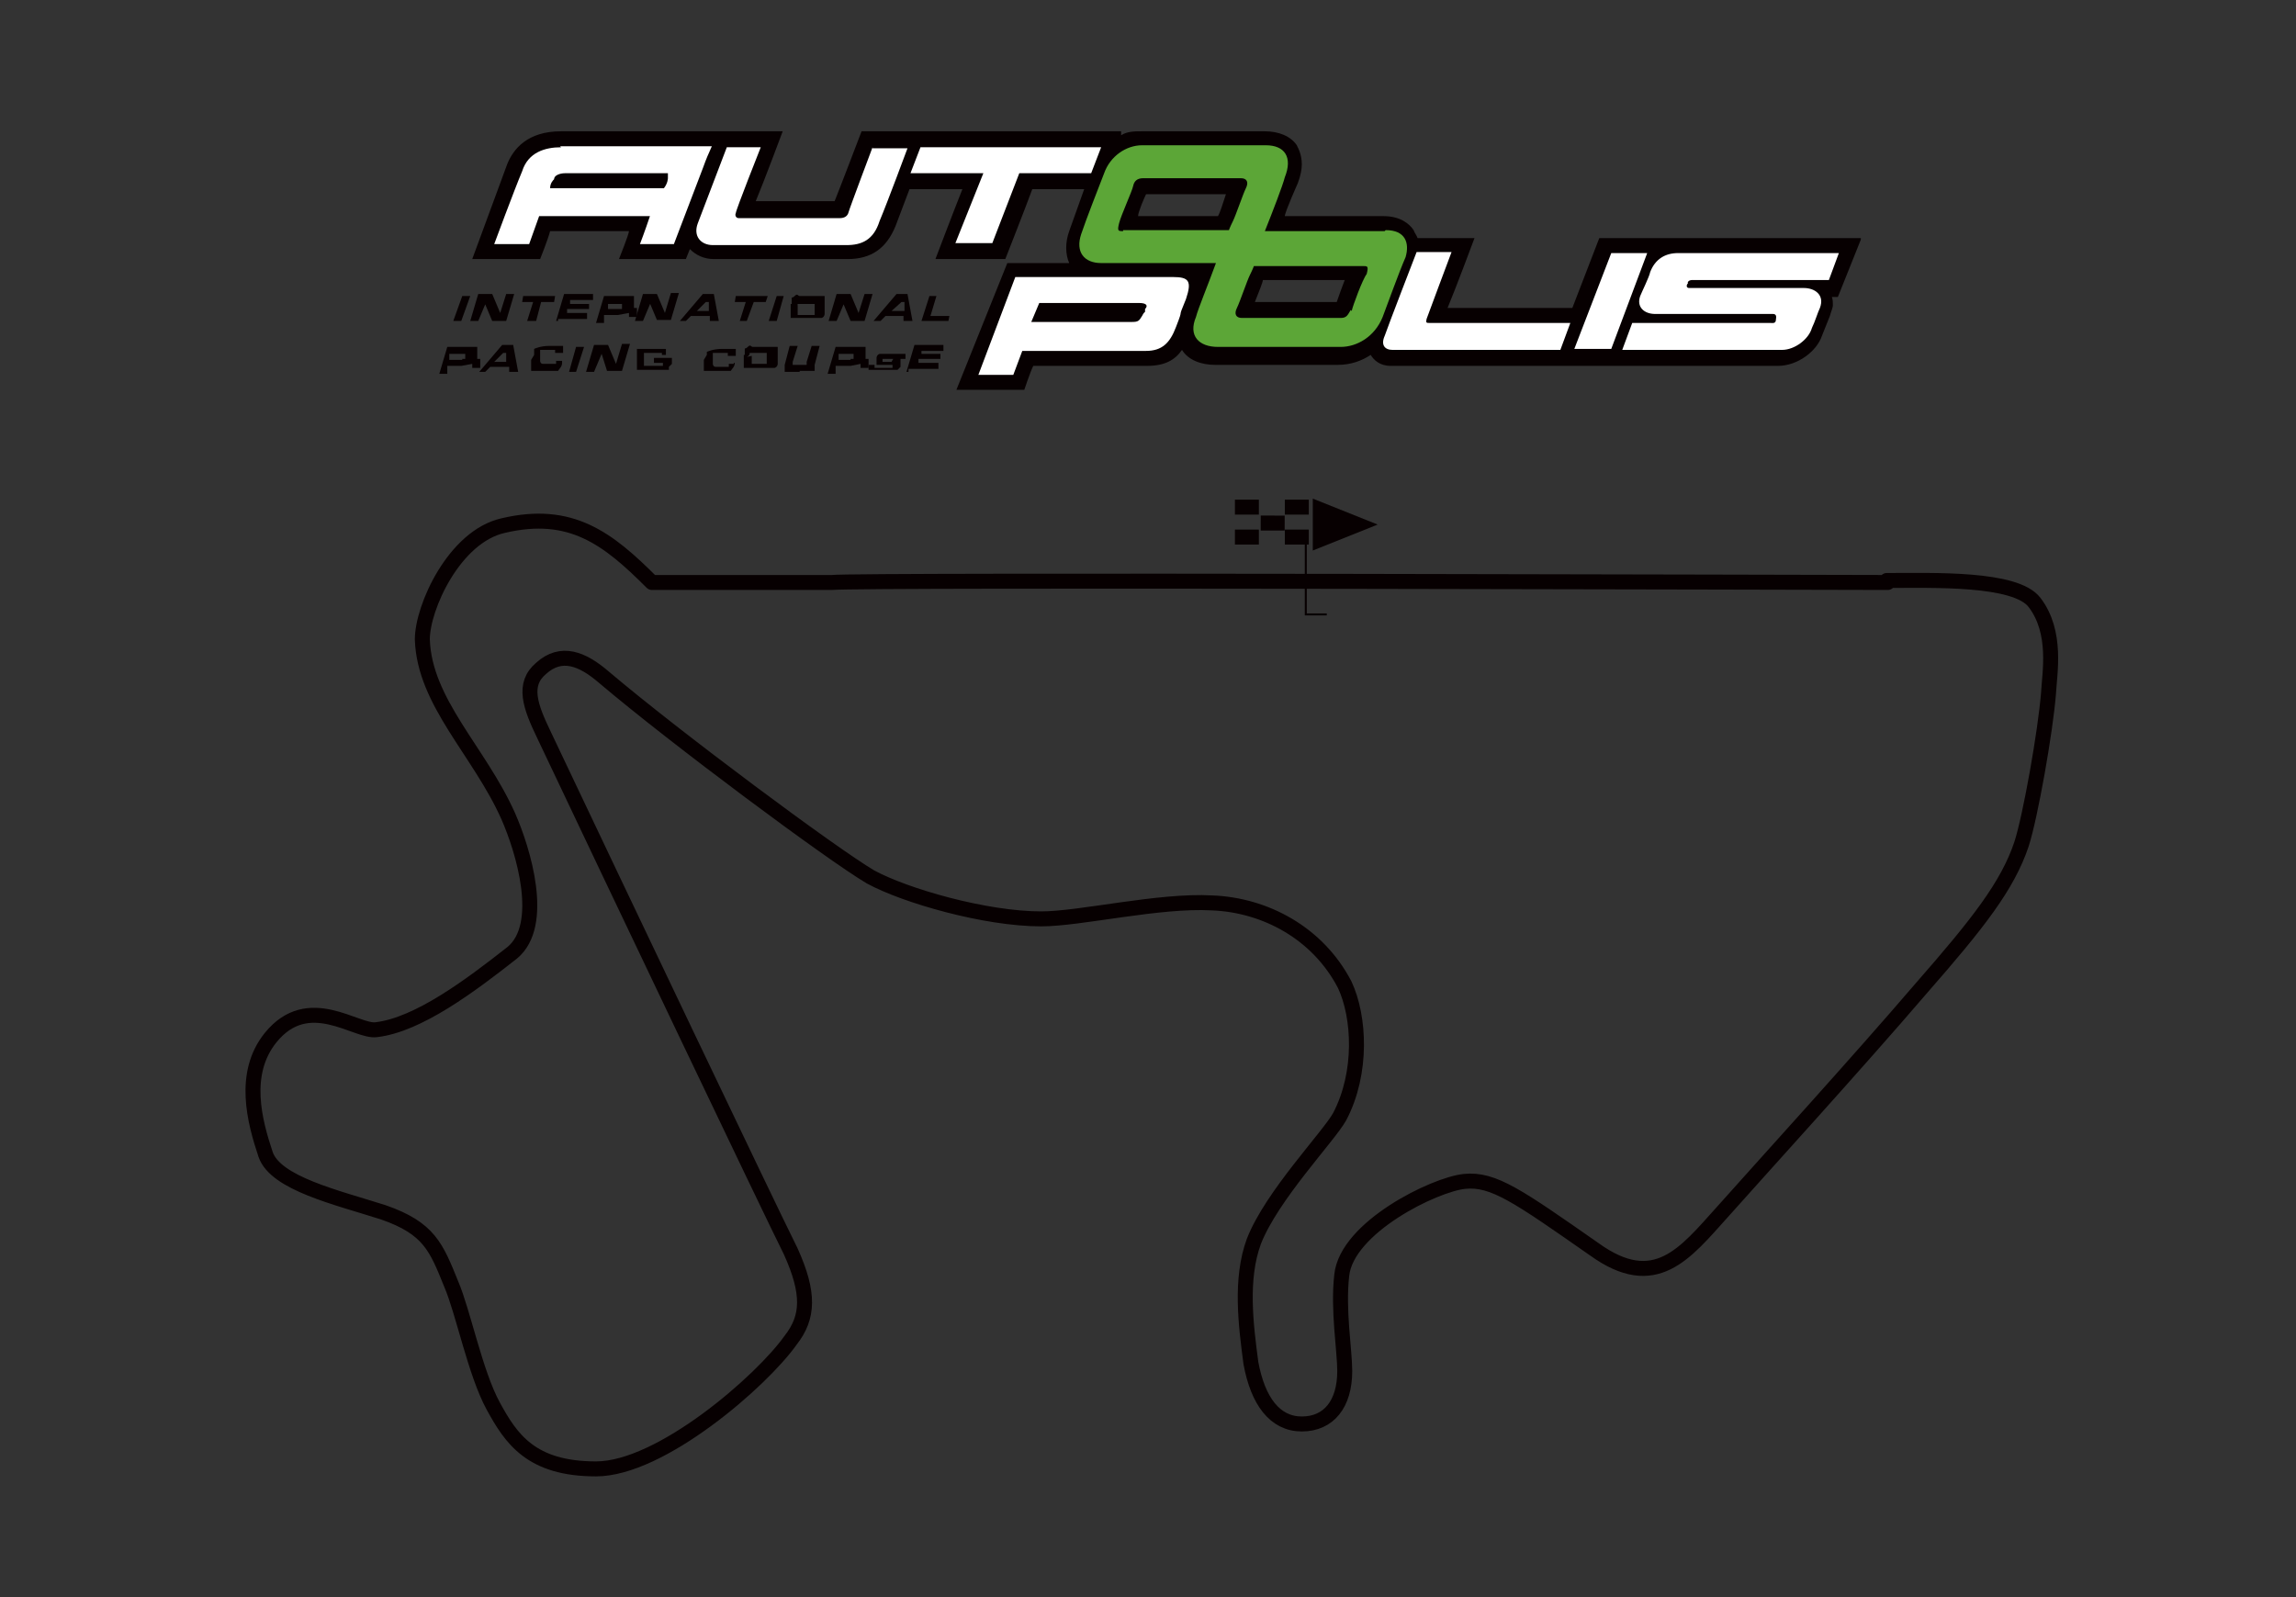 <?xml version="1.0" encoding="UTF-8"?>
<svg xmlns="http://www.w3.org/2000/svg" xmlns:xlink="http://www.w3.org/1999/xlink" version="1.1" viewBox="0 0 230 160">
  <rect x="0" y="0" width="230" height="160" fill="#333333" stroke="none"/>
  <defs>
    <style>
      .cls-1, .cls-2, .cls-3 {
        fill: none;
      }

      .cls-4 {
        fill: #070001;
      }

      .cls-5 {
        fill: #5ca637;
      }

      .cls-6 {
        clip-path: url(#clippath-17);
      }

      .cls-7 {
        clip-path: url(#clippath-19);
      }

      .cls-8 {
        clip-path: url(#clippath-11);
      }

      .cls-9 {
        clip-path: url(#clippath-16);
      }

      .cls-10 {
        clip-path: url(#clippath-18);
      }

      .cls-11 {
        clip-path: url(#clippath-10);
      }

      .cls-12 {
        clip-path: url(#clippath-15);
      }

      .cls-13 {
        clip-path: url(#clippath-13);
      }

      .cls-14 {
        clip-path: url(#clippath-14);
      }

      .cls-15 {
        clip-path: url(#clippath-12);
      }

      .cls-16 {
        clip-path: url(#clippath-20);
      }

      .cls-17 {
        clip-path: url(#clippath-21);
      }

      .cls-18 {
        clip-path: url(#clippath-22);
      }

      .cls-19 {
        clip-path: url(#clippath-23);
      }

      .cls-20 {
        clip-path: url(#clippath-24);
      }

      .cls-21 {
        clip-path: url(#clippath-25);
      }

      .cls-22 {
        clip-path: url(#clippath-1);
      }

      .cls-23 {
        clip-path: url(#clippath-3);
      }

      .cls-24 {
        clip-path: url(#clippath-4);
      }

      .cls-25 {
        clip-path: url(#clippath-2);
      }

      .cls-26 {
        clip-path: url(#clippath-7);
      }

      .cls-27 {
        clip-path: url(#clippath-6);
      }

      .cls-28 {
        clip-path: url(#clippath-9);
      }

      .cls-29 {
        clip-path: url(#clippath-8);
      }

      .cls-30 {
        clip-path: url(#clippath-5);
      }

      .cls-31 {
        fill: #fff;
      }

      .cls-2 {
        stroke-miterlimit: 3.9;
        stroke-width: .2px;
      }

      .cls-2, .cls-3 {
        stroke: #070001;
      }

      .cls-3 {
        stroke-linejoin: round;
        stroke-width: 1.5px;
      }

      .cls-32 {
        clip-path: url(#clippath);
      }
    </style>
    <clipPath id="clippath">
      <rect class="cls-1" x="43.807" y="13.053" width="142.6" height="26"/>
    </clipPath>
    <clipPath id="clippath-1">
      <rect class="cls-1" x="43.807" y="13.053" width="142.6" height="26"/>
    </clipPath>
    <clipPath id="clippath-2">
      <rect class="cls-1" x="43.807" y="13.053" width="142.6" height="26"/>
    </clipPath>
    <clipPath id="clippath-3">
      <rect class="cls-1" x="43.807" y="13.053" width="142.6" height="26"/>
    </clipPath>
    <clipPath id="clippath-4">
      <rect class="cls-1" x="43.807" y="13.053" width="142.6" height="26"/>
    </clipPath>
    <clipPath id="clippath-5">
      <rect class="cls-1" x="43.807" y="13.053" width="142.6" height="26"/>
    </clipPath>
    <clipPath id="clippath-6">
      <rect class="cls-1" x="43.807" y="13.053" width="142.6" height="26"/>
    </clipPath>
    <clipPath id="clippath-7">
      <rect class="cls-1" x="43.807" y="13.053" width="142.6" height="26"/>
    </clipPath>
    <clipPath id="clippath-8">
      <rect class="cls-1" x="43.807" y="13.053" width="142.6" height="26"/>
    </clipPath>
    <clipPath id="clippath-9">
      <rect class="cls-1" x="43.807" y="13.053" width="142.6" height="26"/>
    </clipPath>
    <clipPath id="clippath-10">
      <rect class="cls-1" x="43.807" y="13.053" width="142.6" height="26"/>
    </clipPath>
    <clipPath id="clippath-11">
      <rect class="cls-1" x="43.807" y="13.053" width="142.6" height="26"/>
    </clipPath>
    <clipPath id="clippath-12">
      <rect class="cls-1" x="43.807" y="13.053" width="142.6" height="26"/>
    </clipPath>
    <clipPath id="clippath-13">
      <rect class="cls-1" x="43.807" y="13.053" width="142.6" height="26"/>
    </clipPath>
    <clipPath id="clippath-14">
      <rect class="cls-1" x="43.807" y="13.053" width="142.6" height="26"/>
    </clipPath>
    <clipPath id="clippath-15">
      <rect class="cls-1" x="43.807" y="13.053" width="142.6" height="26"/>
    </clipPath>
    <clipPath id="clippath-16">
      <rect class="cls-1" x="43.807" y="13.053" width="142.6" height="26"/>
    </clipPath>
    <clipPath id="clippath-17">
      <rect class="cls-1" x="43.807" y="13.053" width="142.6" height="26"/>
    </clipPath>
    <clipPath id="clippath-18">
      <rect class="cls-1" x="43.807" y="13.053" width="142.6" height="26"/>
    </clipPath>
    <clipPath id="clippath-19">
      <rect class="cls-1" x="43.807" y="13.053" width="142.6" height="26"/>
    </clipPath>
    <clipPath id="clippath-20">
      <rect class="cls-1" x="43.807" y="13.053" width="142.6" height="26"/>
    </clipPath>
    <clipPath id="clippath-21">
      <rect class="cls-1" x="43.807" y="13.053" width="142.6" height="26"/>
    </clipPath>
    <clipPath id="clippath-22">
      <rect class="cls-1" x="43.807" y="13.053" width="142.6" height="26"/>
    </clipPath>
    <clipPath id="clippath-23">
      <rect class="cls-1" x="43.807" y="13.053" width="142.6" height="26"/>
    </clipPath>
    <clipPath id="clippath-24">
      <rect class="cls-1" x="43.807" y="13.053" width="142.6" height="26"/>
    </clipPath>
    <clipPath id="clippath-25">
      <rect class="cls-1" x="43.807" y="13.053" width="142.6" height="26"/>
    </clipPath>
  </defs>
  <!-- Generator: Adobe Illustrator 28.6.0, SVG Export Plug-In . SVG Version: 1.2.0 Build 709)  -->
  <g>
    <g id="_レイヤー_1" data-name="レイヤー_1">
      <g id="_レイヤー_1-2" data-name="_レイヤー_1">
        <path class="cls-3" d="M189.007,58.153c4.6,0,12.9-.3,14.8,2.2,2.3,3,1.5,7.1,1.4,9.1-.3,3.8-1.8,12.3-2.7,15.1-1.4,4.2-4.4,8-10,14.4-6.6,7.7-16,18-20,22.5-3.7,4.1-6.7,8.1-12.8,3.7-7.6-5.3-10.1-7.1-13-6.8-3,.3-11.8,4.6-12.3,9.4-.4,3.5.3,7.5.3,9.6,0,3.3-1.6,5.3-4.3,5.3s-4.4-2.3-5.1-6.1c-.5-3.8-1.1-8.4.3-12.2,1.8-4.6,7.5-10.5,8.6-12.5,2.3-4.4,2-10,.5-13.2-2.7-5.2-8-8-13.3-8.2-5.3-.3-13.2,1.6-17.1,1.6-5.6,0-13.6-2.3-17.1-4.2-3.9-2.3-19.5-13.9-26.7-20-2.2-1.9-4.3-2.7-6.3-.9-1.9,1.6-1.1,3.8.3,6.7,7.2,15.2,22.5,47.3,24.7,51.7,1.9,4.2,1.8,6.6,0,8.9-2.9,4.1-13,12.9-19.5,12.9s-8.5-3-10.3-6.3-3-9.4-4.2-12.2c-1.5-3.7-2.2-5.6-6.8-7.2-4.7-1.5-10.8-2.9-11.8-5.8-1.1-3.3-2.4-8.1.5-11.7,3.8-4.7,8.6-.5,10.6-.8,4.2-.5,9.4-4.4,13.6-7.7,3.4-2.8,1.1-10.3-.4-13.7-2.9-6.5-8.4-11.4-8.6-17.7,0-3.2,3.2-10.3,8.1-11.4,6.8-1.6,10.5,1.3,14.9,5.7h18c2.7-.3,101.2,0,105.8,0h0v-.2s-.1,0-.1,0Z"/>
        <rect class="cls-4" x="123.707" y="50.053" width="2.4" height="1.5"/>
        <rect class="cls-4" x="128.707" y="50.053" width="2.4" height="1.5"/>
        <rect class="cls-4" x="126.741" y="51.202" width="1.5" height="2.4" transform="translate(74.867 179.801) rotate(-89.9)"/>
        <rect class="cls-4" x="123.707" y="53.053" width="2.4" height="1.5"/>
        <rect class="cls-4" x="128.707" y="53.053" width="2.4" height="1.5"/>
        <polygon class="cls-4" points="131.507 55.153 138.007 52.553 131.507 49.953 131.507 55.153"/>
        <polyline class="cls-2" points="130.807 54.353 130.807 61.553 132.907 61.553"/>
        <g class="cls-32">
          <path class="cls-4" d="M133.907,30.253h-8.2c.4-1,.8-2,.8-2.2h8.2c-.3.8-.6,1.6-.8,2.2M122.007,21.653h-8c0-.4.6-1.8.8-2.2h8c-.3.9-.6,1.9-.8,2.2M186.607,23.853h-26.4l-2.7,7h-12.5c.8-1.9,2.7-7,2.7-7h-5.7c-.1-.3-.3-.5-.4-.8-.4-.6-1.3-1.4-3-1.4h-9.9c0-.4,1.3-3.3,1.3-3.3.3-.8.4-1.4.4-1.9,0-.9-.3-1.5-.5-1.9-.6-.9-1.8-1.4-3.2-1.4h-12.4c-.6,0-1.4,0-2,.4v-.4h-26s-2.4,6.3-2.7,7h-7.9c.8-1.9,2.7-7,2.7-7h-22.2c-3.4,0-4.8,1.8-5.4,3.3l-3.5,9.5h6.8s.8-2,1-2.8h7.9c0,.3-1,2.8-1,2.8h6.7l.4-1c.6.6,1.4,1,2.4,1h13.4c2.4,0,3.9-1.1,4.8-3.3l1.4-3.7h5.3c-.8,2-2.7,7-2.7,7h7s2.2-5.6,2.7-7h5.2l-1.5,4.2c-.4,1.1-.4,2.3,0,3.2h-6.2l-5.1,12.7h6.8s.6-1.8.9-2.4h11.4c1.8,0,2.8-.6,3.5-1.6h0c.6,1,1.9,1.5,3.3,1.5h12.3c1.3,0,2.4-.4,3.3-1h0c.3.5.9,1.1,2,1.1h38.8c2,0,3.9-1.5,4.4-3l.8-2c.1-.4.3-.8.3-1.1s0-.5-.1-.8h.6l2.4-6h0l.1.1h0Z"/>
        </g>
        <polygon class="cls-31" points="110.307 14.753 92.207 14.753 91.207 17.353 98.507 17.353 95.707 24.353 99.407 24.353 102.107 17.353 109.307 17.353 110.307 14.753"/>
        <g class="cls-22">
          <path class="cls-31" d="M87.407,14.753s-2.3,6.1-2.4,6.5-.4.6-.9.6h-10.1c-.3,0-.4-.3-.3-.5,0-.3,2.5-6.6,2.5-6.6h-3.4s-2.4,6.3-2.9,7.6.3,2.2,1.5,2.2h13.4c1.5,0,2.7-.5,3.3-2.4.8-1.9,2.8-7.3,2.8-7.3h-3.5v-.1Z"/>
        </g>
        <g class="cls-25">
          <path class="cls-5" d="M135.307,31.053c-.3.5-.4.8-1,.8h-9.9c-.6,0-.8-.4-.5-1s1-2.7,1.3-3.3.4-.9.4-.9h10.9c.5,0,.6,0,.4.8-.4.5-1.4,3.2-1.5,3.7M112.507,23.153c-.5,0-.6,0-.4-.8s1.3-3.2,1.4-3.7.4-.8,1-.8h9.8c.6,0,.8.4.5,1s-1,2.7-1.3,3.3-.4.9-.4.9h-10.6v.1ZM138.707,23.153h-12c.8-2,1.8-4.6,2-5.4.8-2,0-3.2-1.9-3.2h-12.4c-1.6,0-3.2,1.1-3.8,2.8-.5,1.3-1.8,4.6-2.3,6.1-.6,1.8.3,2.9,2,2.9h11.5c-.8,2.2-1.8,4.6-2,5.4-.8,1.9.3,3,2.2,3h12.3c1.6,0,3.4-1,4.2-3,.5-1.3,1.6-4.4,2.3-6,.4-1.4,0-2.7-2-2.7"/>
        </g>
        <g class="cls-23">
          <path class="cls-31" d="M114.707,31.053c0,.4,0,0-.3.6-.3.5-.4.6-1,.6h-10.1l.8-1.9h10c.8,0,.9.3.6.6M117.707,27.753h-16l-3.7,9.8h3.5l.9-2.4h12.4c1.6,0,2.4-.8,3-2.4.9-2.3,0-.4,1-2.8.6-1.8.3-2.2-1.3-2.2"/>
        </g>
        <g class="cls-24">
          <path class="cls-31" d="M143.207,32.353c-.3,0-.4,0-.3-.4.1-.3,2.5-6.7,2.5-6.7h-3.5s-2.9,7.5-3.2,8.4c-.4.9,0,1.4.8,1.4h16.8l1-2.7h-14.2.1,0Z"/>
        </g>
        <polygon class="cls-31" points="161.407 34.953 157.707 34.953 161.407 25.353 165.007 25.353 161.407 34.953"/>
        <g class="cls-30">
          <path class="cls-31" d="M169.307,28.053h13.9l1-2.7h-16.1c-1.3,0-2.3.6-2.8,1.9-.1.5-.8,1.9-1,2.4-.4,1.1.4,1.8,1.5,1.8h11.8c.267,0,.367.167.3.5,0,.5-.3.4-.6.4h-13.8l-1,2.7h16c1.3,0,2.7-1.1,3-2.2.3-.6.6-1.6.8-2,.5-1.3-.5-2-1.6-2h-11.5c-.3,0-.3-.3-.1-.5-.1,0,0-.3.4-.3"/>
        </g>
        <g class="cls-27">
          <path class="cls-31" d="M55.107,18.853c0-.5.3-.8.4-.9,0-.4.6-.6,1.1-.6h10.3v.5s0,.5-.4,1h-11.4ZM56.207,14.753c-1.6,0-3.3.5-3.9,2.4-.8,1.9-2.8,7.3-2.8,7.3h3.5l1-2.8h11.1c-.5,1.5-1,2.8-1,2.8h3.4s2.4-6.3,2.9-7.6c.4-1.1.5-1.3.9-2.2h-15.2s.1.1.1.1Z"/>
        </g>
        <polygon class="cls-4" points="46.307 29.653 45.407 32.153 46.207 32.153 47.107 29.653 46.307 29.653"/>
        <g class="cls-26">
          <path class="cls-4" d="M48.707,30.253h0l-.8,1.9h-.8l.8-2.7h1.4l.8,1.9h0l.6-1.9h.8l-.8,2.7h-1.4l-.8-1.9s.2,0,.2,0Z"/>
        </g>
        <polygon class="cls-4" points="52.807 32.153 53.407 30.253 52.307 30.253 52.407 29.653 55.607 29.653 55.507 30.253 54.207 30.253 53.707 32.153 52.807 32.153"/>
        <g class="cls-29">
          <path class="cls-4" d="M55.707,32.153l.8-2.7h2.9v.6h-2.3v.4h1.9v.5h-2.2v.4h2v.6h-2.9v.2h-.2Z"/>
        </g>
        <g class="cls-28">
          <path class="cls-4" d="M62.007,30.953h.3v-.5h-1.4v.5h1.4-.3ZM61.907,31.553h-1.4v.8h-.8l.8-2.7h3v.9h0v.3h.3v.3h0v.6h-.8v-.4h0q0,.089,0,0t0,0"/>
        </g>
        <g class="cls-11">
          <path class="cls-4" d="M65.207,30.253h0l-.8,1.9h-.8l.8-2.7h1.4l.8,1.9h0l.6-2h.8l-.8,2.7h-1.4l-.8-1.9h.2v.1Z"/>
        </g>
        <g class="cls-8">
          <path class="cls-4" d="M69.907,31.153h1.1v-.9h-.3l-.9.9h0M68.107,32.153l2.3-2.7h1.1l.5,2.7h-.9v-.5h-1.9l-.5.5s-.6,0-.6,0Z"/>
        </g>
        <polygon class="cls-4" points="74.107 32.153 74.707 30.253 73.607 30.253 73.707 29.653 76.907 29.653 76.707 30.253 75.507 30.253 74.807 32.153 74.107 32.153"/>
        <polygon class="cls-4" points="77.807 29.653 77.007 32.153 77.807 32.153 78.507 29.653 77.807 29.653"/>
        <g class="cls-15">
          <path class="cls-4" d="M79.907,30.553v.4h0v.6h1.7v-.3h0v-.5h0v-.3h-1.7s0,.3-.3.3M79.307,30.553h0v-.6c0-.3,0,0,.3-.3s.3,0,.5,0h2.5v.5h0v.6h0v.7s0,.3-.3.4h-3.1v-.8h0v-.6h.1v.1h0Z"/>
        </g>
        <g class="cls-13">
          <path class="cls-4" d="M84.607,30.253h0l-.8,1.9h-.8l.8-2.7h1.4l.8,1.9h0l.6-1.9h.8l-.8,2.7h-1.4l-.8-1.9s.2,0,.2,0Z"/>
        </g>
        <g class="cls-14">
          <path class="cls-4" d="M89.307,31.153h1.3v-.9h-.3l-1,.9h0M87.507,32.153l2.3-2.7h1.1l.5,2.7h-.9v-.5h-1.8l-.5.5h-.8.1Z"/>
        </g>
        <polygon class="cls-4" points="95.107 31.653 95.007 32.153 92.307 32.153 93.107 29.653 93.807 29.653 93.207 31.653 95.107 31.653"/>
        <g class="cls-12">
          <path class="cls-4" d="M46.307,35.953h.3v-.5h-1.6v.6h1.4-.1s0-.1,0-.1ZM46.207,36.653h-1.4v.8h-.8l.8-2.7h3v.9h0v.3h.3v.3h0v.6h-.8v-.4h0"/>
        </g>
        <g class="cls-9">
          <path class="cls-4" d="M49.607,36.253h1.1v-.9h-.3l-.9.9h0M48.007,37.253l2.3-2.7h1.1l.5,2.7h-.9v-.5h-1.9l-.5.5s-.6,0-.6,0Z"/>
        </g>
        <g class="cls-6">
          <path class="cls-4" d="M56.307,36.353h0c0,.4-.3.6-.4.8h-2.7v-.3h0v-.3h0v-.5l.3-.5h0v-.3h0v-.3s.6-.3,1.5-.3h1.4v.7h-.8v-.3h-1.5v.7h0v.4h0s0,.3.3.3h1.3v-.3h.6v.3h0v-.1h0Z"/>
        </g>
        <polygon class="cls-4" points="57.707 34.753 57.007 37.253 57.707 37.253 58.507 34.753 57.707 34.753"/>
        <g class="cls-10">
          <path class="cls-4" d="M60.307,35.353h0l-.8,1.9h-.8l.8-2.7h1.4l.8,1.9h0l.6-2h.8l-.8,2.7h-1.5l-.6-1.9h0l.1.1Z"/>
        </g>
        <g class="cls-7">
          <path class="cls-4" d="M66.307,35.653v-.3h-1.8v.4h0v.3h0v.3h0v.3h1.9v-.3h-.9v-.5h1.8v.6l-.3.3v.3c0,.3,0,0,0,0h-3.2v-.8h0v-.3h0v-.4h0v-.6c0-.3,0,0,0,0h2.9v.3h0v.3h-.6.2s0,.1,0,.1Z"/>
        </g>
        <g class="cls-16">
          <path class="cls-4" d="M73.607,36.353h0c0,.4-.3.6-.4.8h-2.7v-.3h0v-.3h0v-.5l.3-.5h0v-.3s.6-.3,1.5-.3h1.4v.7h-.8v-.3h-1.5v.7h0v.4h0s0,.3.3.3h1.3v-.3h.5v.3h0v-.4s.1,0,.1,0Z"/>
        </g>
        <g class="cls-17">
          <path class="cls-4" d="M75.307,35.653v.4h0v.4h1.5v-.3h0v-.5h0v-.3h-1.7c0,.3-.3.4-.3.4M74.607,35.653h0v-.6c0-.3,0,0,.3-.3s.3,0,.5,0h2.5v.3h0v.8h0v.6s0,.3-.3.4h-3.1v-.8h0v-.5h.1v.1Z"/>
        </g>
        <g class="cls-18">
          <path class="cls-4" d="M79.907,37.253h-1.3v-.3h0v-.4l.5-1.9h.8l-.5,1.6h0v.3h1.4v-.3l.5-1.6h.8l-.5,1.9v.3h0v.3h-1.5v.3h0v-.2s-.2,0-.2,0Z"/>
        </g>
        <g class="cls-19">
          <path class="cls-4" d="M85.207,35.953h.3v-.5h-1.5v.6h1.3-.1s0-.1,0-.1ZM85.207,36.653h-1.5v.8h-.8l.8-2.7h3v.9h0v.3h.3v.3h0v.6h-.8v-.4h0"/>
        </g>
        <g class="cls-20">
          <path class="cls-4" d="M89.807,35.753h.4v1l-.3.3h-2.9v-.5h.6v.3h1.8v-.3h-1.6v-.7h0s0-.3.3-.4h2.6v.5h-2.3v.3h.9c.3-.6.5-.6.8-.6"/>
        </g>
        <g class="cls-21">
          <path class="cls-4" d="M90.807,37.253l.8-2.7h2.9v.6h-2.2v.3h1.9v.5h-2.2v.4h2v.6h-3v.3h-.2Z"/>
        </g>
      </g>
    </g>
  </g>
</svg>